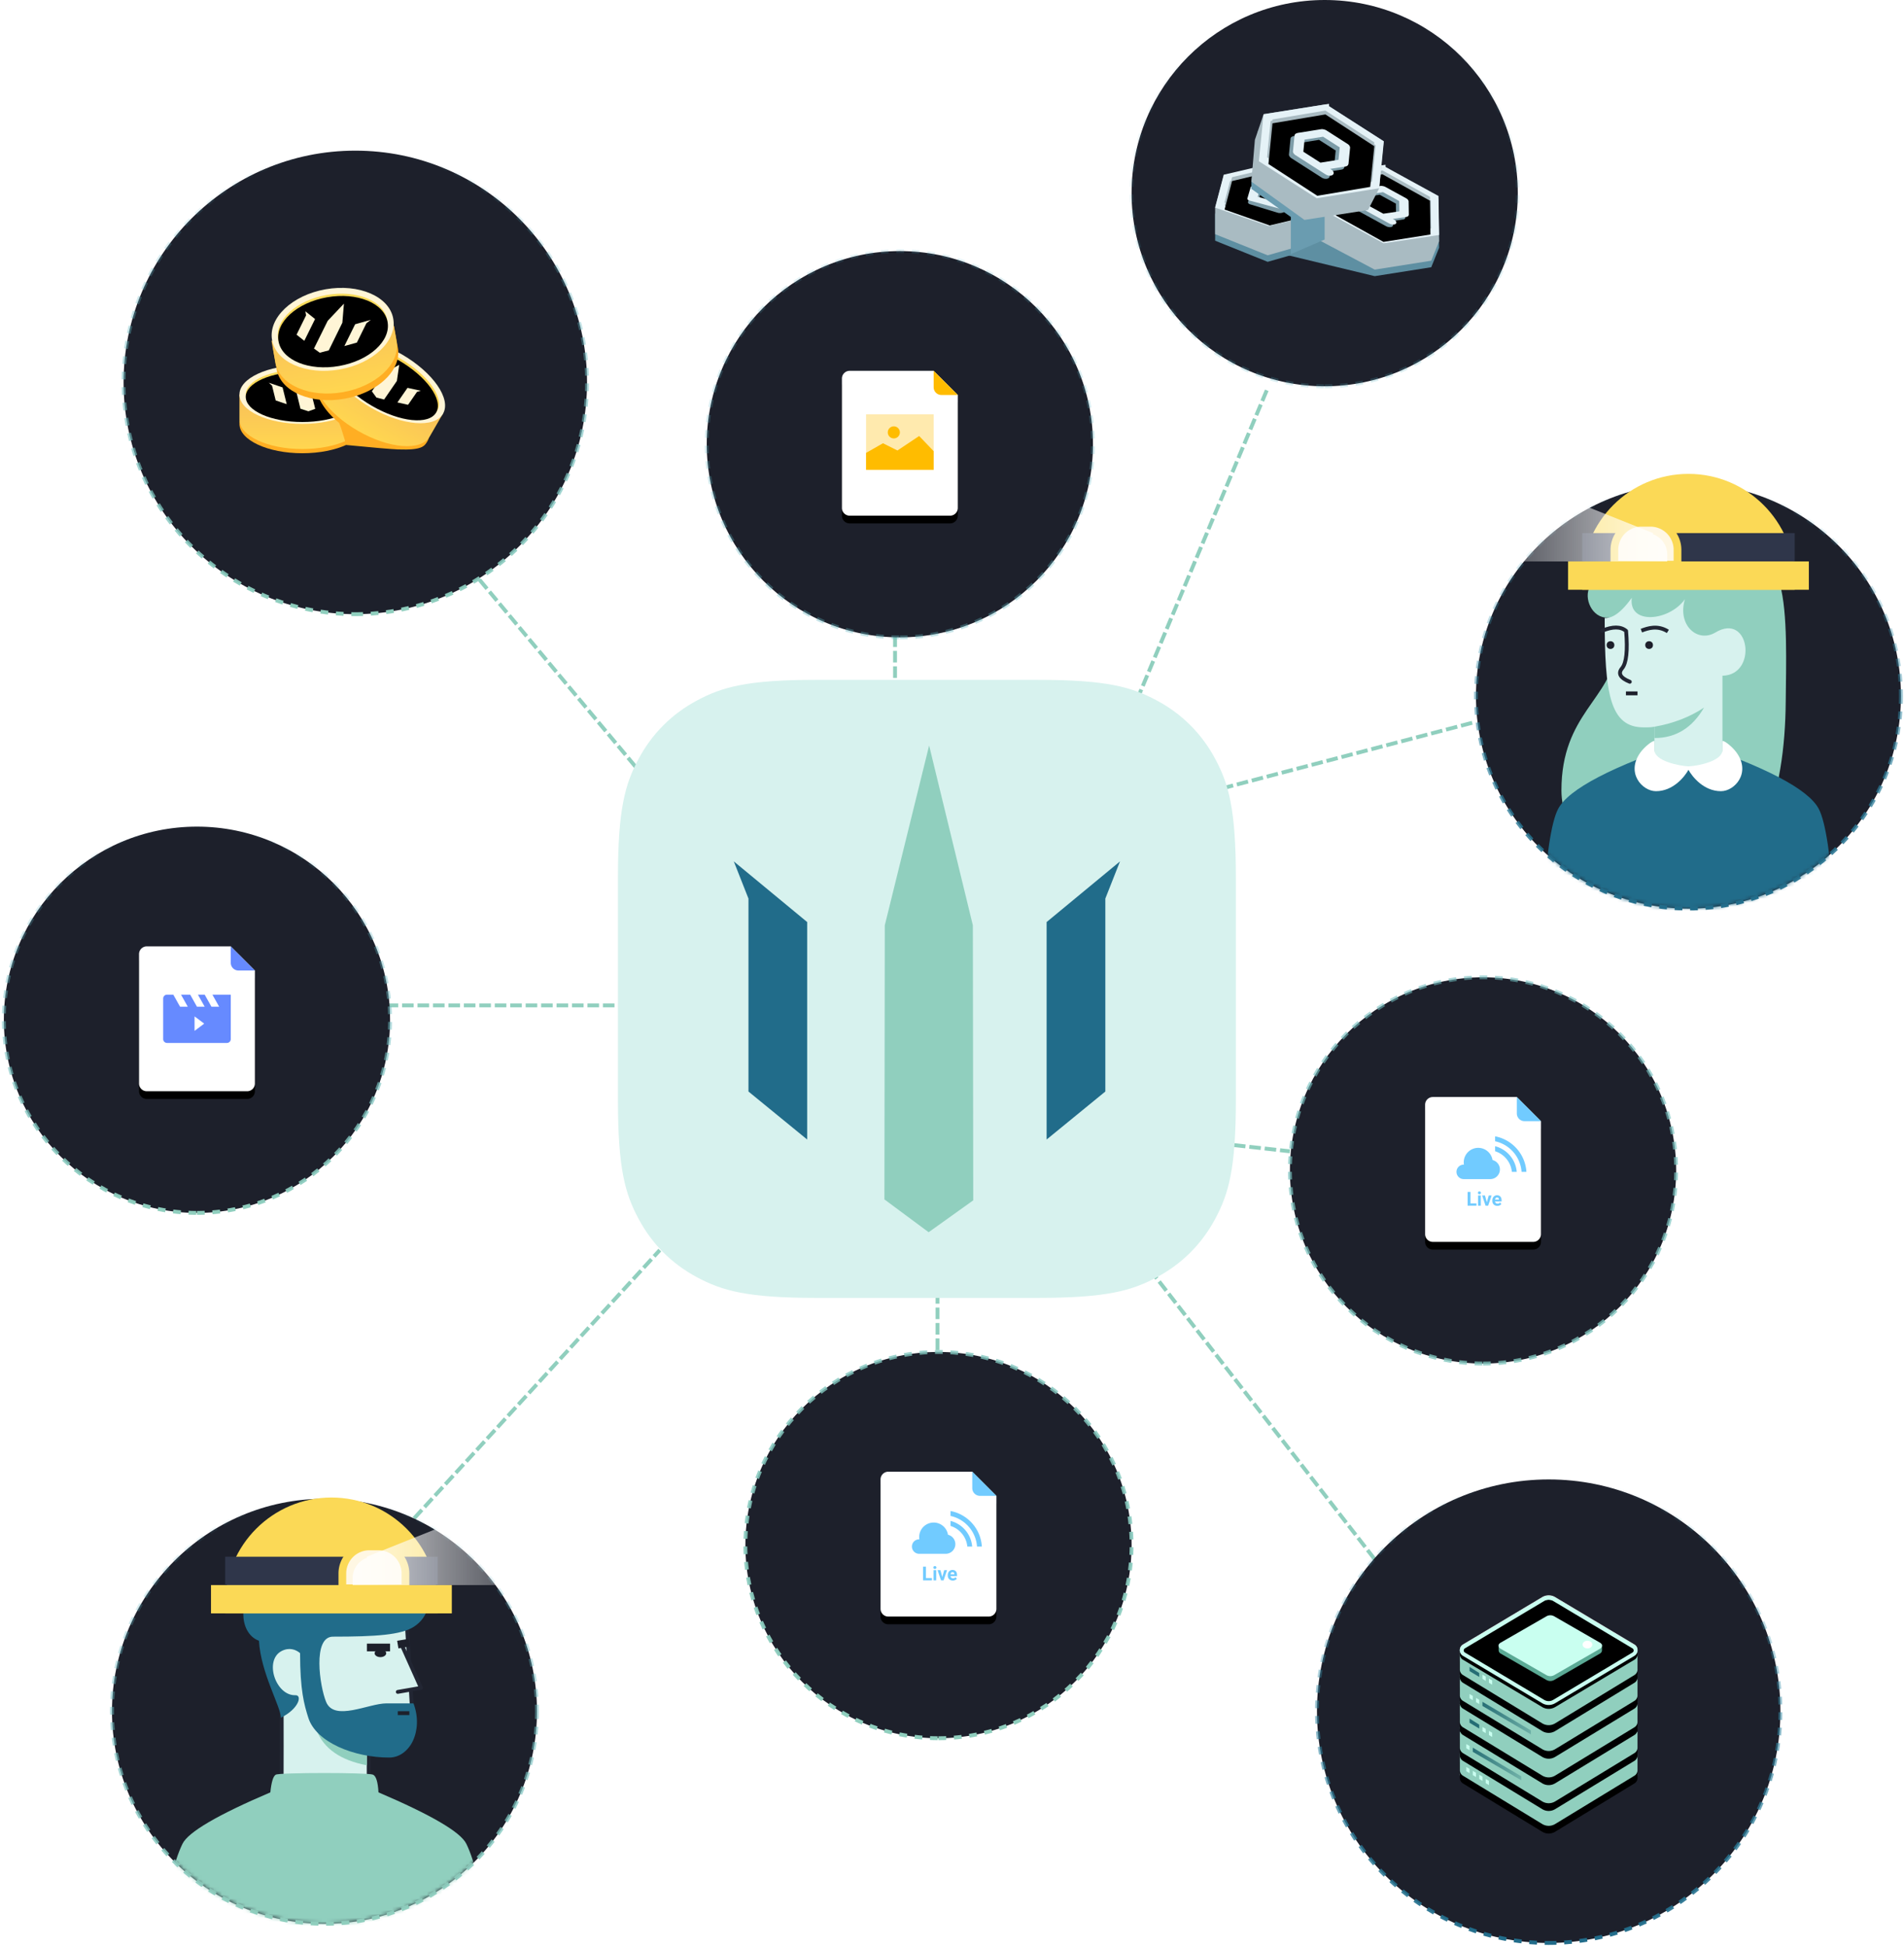 <svg xmlns="http://www.w3.org/2000/svg" xmlns:xlink="http://www.w3.org/1999/xlink" width="493" height="504" viewBox="0 0 493 504">
    <defs>
        <linearGradient id="a" x1="50%" x2="50%" y1="0%" y2="100%">
            <stop offset="0%" stop-color="#45A5BE" stop-opacity="0"/>
            <stop offset="100%" stop-color="#90CFBE"/>
        </linearGradient>
        <path id="c" d="M2 0h21.75L30 6.25V35.5a2 2 0 0 1-2 2H2a2 2 0 0 1-2-2V2a2 2 0 0 1 2-2z"/>
        <filter id="b" width="146.7%" height="137.3%" x="-23.3%" y="-13.3%" filterUnits="objectBoundingBox">
            <feOffset dy="2" in="SourceAlpha" result="shadowOffsetOuter1"/>
            <feGaussianBlur in="shadowOffsetOuter1" result="shadowBlurOuter1" stdDeviation="2"/>
            <feColorMatrix in="shadowBlurOuter1" values="0 0 0 0 0.343 0 0 0 0 0.608 0 0 0 0 0.538 0 0 0 0.3 0"/>
        </filter>
        <linearGradient id="d" x1="50%" x2="50%" y1="0%" y2="100%">
            <stop offset="0%" stop-color="#45A5BE" stop-opacity="0"/>
            <stop offset="100%" stop-color="#216C8A"/>
        </linearGradient>
        <linearGradient id="e" x1="50%" x2="50%" y1="0%" y2="98.541%">
            <stop offset="0%" stop-color="#F8BE5A"/>
            <stop offset="100%" stop-color="#FFD650"/>
        </linearGradient>
        <linearGradient id="f" x1="50%" x2="50%" y1="0%" y2="98.541%">
            <stop offset="0%" stop-color="#F8DB5A"/>
            <stop offset="100%" stop-color="#FFD650"/>
        </linearGradient>
        <ellipse id="g" cx="16.286" cy="7.6" rx="14.657" ry="6.514"/>
        <filter id="h" width="102%" height="104.6%" x="-1%" y="-2.3%" filterUnits="objectBoundingBox">
            <feOffset dy=".6" in="SourceAlpha" result="shadowOffsetInner1"/>
            <feComposite in="shadowOffsetInner1" in2="SourceAlpha" k2="-1" k3="1" operator="arithmetic" result="shadowInnerInner1"/>
            <feColorMatrix in="shadowInnerInner1" values="0 0 0 0 0.973 0 0 0 0 0.745 0 0 0 0 0.353 0 0 0 1 0"/>
        </filter>
        <path id="j" d="M14.46 5.781l1.011-3.61 2.77 3.61 1.38 5.522-1.757.64-2.062-.66-1.343-5.502zm7.061-.023l2.97-1.21-.47.742.95 3.847-2.379.957-1.07-4.336zm-10.353 0l1.071 4.336-2.852-.957-.95-3.847-.837-.742 3.568 1.21z"/>
        <filter id="i" width="102.9%" height="110.2%" x="-1.4%" y="-2.6%" filterUnits="objectBoundingBox">
            <feOffset dy=".5" in="SourceAlpha" result="shadowOffsetOuter1"/>
            <feColorMatrix in="shadowOffsetOuter1" values="0 0 0 0 0.973 0 0 0 0 0.745 0 0 0 0 0.353 0 0 0 1 0"/>
        </filter>
        <linearGradient id="k" x1="50%" x2="50%" y1="0%" y2="98.541%">
            <stop offset="0%" stop-color="#F8BE5A"/>
            <stop offset="100%" stop-color="#FFD650"/>
        </linearGradient>
        <linearGradient id="l" x1="5.865%" x2="68.368%" y1="50%" y2="53.095%">
            <stop offset="0%" stop-color="#F8DB5A"/>
            <stop offset="100%" stop-color="#FFD650"/>
        </linearGradient>
        <ellipse id="m" cx="24.756" cy="15.59" rx="15.236" ry="6.839"/>
        <filter id="n" width="102%" height="104.4%" x="-1%" y="-2.2%" filterUnits="objectBoundingBox">
            <feOffset dy=".6" in="SourceAlpha" result="shadowOffsetInner1"/>
            <feComposite in="shadowOffsetInner1" in2="SourceAlpha" k2="-1" k3="1" operator="arithmetic" result="shadowInnerInner1"/>
            <feColorMatrix in="shadowInnerInner1" values="0 0 0 0 0.973 0 0 0 0 0.745 0 0 0 0 0.353 0 0 0 1 0"/>
        </filter>
        <path id="p" d="M23.327 14.275l2.21-3.689 1.562 3.925-.46 5.825-1.964.556-1.838-.814.49-5.803zm7.051.416l3.365-1.072-.716.741-.331 4.059-2.692.846.374-4.574zm-10.325-.646l-.374 4.575-2.526-1.173.331-4.059-.588-.822 3.157 1.48z"/>
        <filter id="o" width="103%" height="109.7%" x="-1.5%" y="-2.4%" filterUnits="objectBoundingBox">
            <feOffset dy=".5" in="SourceAlpha" result="shadowOffsetOuter1"/>
            <feColorMatrix in="shadowOffsetOuter1" values="0 0 0 0 0.973 0 0 0 0 0.745 0 0 0 0 0.353 0 0 0 1 0"/>
        </filter>
        <linearGradient id="q" x1="50%" x2="50%" y1="0%" y2="98.541%">
            <stop offset="0%" stop-color="#F8BE5A"/>
            <stop offset="100%" stop-color="#FFD650"/>
        </linearGradient>
        <linearGradient id="r" x1="50%" x2="50%" y1="0%" y2="98.541%">
            <stop offset="0%" stop-color="#F8DB5A"/>
            <stop offset="100%" stop-color="#FFD650"/>
        </linearGradient>
        <ellipse id="s" cx="17.646" cy="10.536" rx="14.339" ry="9.031"/>
        <filter id="t" width="102.1%" height="103.3%" x="-1%" y="-1.7%" filterUnits="objectBoundingBox">
            <feOffset dy=".6" in="SourceAlpha" result="shadowOffsetInner1"/>
            <feComposite in="shadowOffsetInner1" in2="SourceAlpha" k2="-1" k3="1" operator="arithmetic" result="shadowInnerInner1"/>
            <feColorMatrix in="shadowInnerInner1" values="0 0 0 0 0.973 0 0 0 0 0.745 0 0 0 0 0.353 0 0 0 1 0"/>
        </filter>
        <path id="v" d="M20.457 9.526l1.732-4.65-5.247 3.147-5.37 5.95 1.158 1.45 2.405.044 5.322-5.941zm-6.546-2.833L12.046 4.09l-.112 1.059-3.732 4.15 1.503 2.071 4.206-4.677zm9.622 4.112l-4.206 4.678 3.36.007 3.731-4.15 1.327-.54-4.212.005z"/>
        <filter id="u" width="102.6%" height="108.8%" x="-1.3%" y="-2.2%" filterUnits="objectBoundingBox">
            <feOffset dy=".5" in="SourceAlpha" result="shadowOffsetOuter1"/>
            <feColorMatrix in="shadowOffsetOuter1" values="0 0 0 0 0.973 0 0 0 0 0.745 0 0 0 0 0.353 0 0 0 1 0"/>
        </filter>
        <path id="w" d="M14.138 1.135l13.626 3.254 1.937 7.375-11.689 4.12-13.625-3.255-1.938-7.375z"/>
        <filter id="x" width="103.7%" height="106.8%" x="-1.8%" y="-3.4%" filterUnits="objectBoundingBox">
            <feOffset dy="1" in="SourceAlpha" result="shadowOffsetInner1"/>
            <feComposite in="shadowOffsetInner1" in2="SourceAlpha" k2="-1" k3="1" operator="arithmetic" result="shadowInnerInner1"/>
            <feColorMatrix in="shadowInnerInner1" values="0 0 0 0 0.485 0 0 0 0 0.613 0 0 0 0 0.661 0 0 0 1 0"/>
        </filter>
        <path id="y" d="M24.42 1.346L36.713 8.18l.13 8.75-12.162 1.915-12.29-6.834-.13-8.75z"/>
        <filter id="z" width="104.1%" height="105.7%" x="-2%" y="-2.9%" filterUnits="objectBoundingBox">
            <feOffset dy="1" in="SourceAlpha" result="shadowOffsetInner1"/>
            <feComposite in="shadowOffsetInner1" in2="SourceAlpha" k2="-1" k3="1" operator="arithmetic" result="shadowInnerInner1"/>
            <feColorMatrix in="shadowInnerInner1" values="0 0 0 0 0.485 0 0 0 0 0.613 0 0 0 0 0.661 0 0 0 1 0"/>
        </filter>
        <path id="A" d="M19.164 1.62L31.82 9.847 30.775 20.38l-13.702 2.306-12.656-8.227L5.463 3.927z"/>
        <filter id="B" width="103.6%" height="104.7%" x="-1.8%" y="-2.4%" filterUnits="objectBoundingBox">
            <feOffset dy="1" in="SourceAlpha" result="shadowOffsetInner1"/>
            <feComposite in="shadowOffsetInner1" in2="SourceAlpha" k2="-1" k3="1" operator="arithmetic" result="shadowInnerInner1"/>
            <feColorMatrix in="shadowInnerInner1" values="0 0 0 0 0.485 0 0 0 0 0.613 0 0 0 0 0.661 0 0 0 1 0"/>
        </filter>
        <path id="D" d="M45.999 45.344a1.673 1.673 0 0 1-.794 1.353L24.684 59.199a3.23 3.23 0 0 1-3.368 0L.795 46.697a1.664 1.664 0 0 1-.793-1.353L0 41.165h46v4.18z"/>
        <filter id="C" width="156.5%" height="240.5%" x="-28.3%" y="-59.4%" filterUnits="objectBoundingBox">
            <feMorphology in="SourceAlpha" radius="1" result="shadowSpreadOuter1"/>
            <feOffset dy="2" in="shadowSpreadOuter1" result="shadowOffsetOuter1"/>
            <feGaussianBlur in="shadowOffsetOuter1" result="shadowBlurOuter1" stdDeviation="5"/>
            <feColorMatrix in="shadowBlurOuter1" values="0 0 0 0 0.129 0 0 0 0 0.424 0 0 0 0 0.541 0 0 0 0.1 0"/>
        </filter>
        <path id="F" d="M45.999 39.494a1.673 1.673 0 0 1-.794 1.352L24.684 53.348a3.23 3.23 0 0 1-3.368 0L.795 40.846a1.664 1.664 0 0 1-.793-1.352L0 35.314h46v4.18z"/>
        <filter id="E" width="156.5%" height="240.5%" x="-28.3%" y="-59.4%" filterUnits="objectBoundingBox">
            <feMorphology in="SourceAlpha" radius="1" result="shadowSpreadOuter1"/>
            <feOffset dy="2" in="shadowSpreadOuter1" result="shadowOffsetOuter1"/>
            <feGaussianBlur in="shadowOffsetOuter1" result="shadowBlurOuter1" stdDeviation="5"/>
            <feColorMatrix in="shadowBlurOuter1" values="0 0 0 0 0.129 0 0 0 0 0.424 0 0 0 0 0.541 0 0 0 0.1 0"/>
        </filter>
        <path id="H" d="M45.999 32.807a1.673 1.673 0 0 1-.794 1.353L24.684 46.662a3.23 3.23 0 0 1-3.368 0L.795 34.16a1.664 1.664 0 0 1-.793-1.353L0 28.628h46v4.18z"/>
        <filter id="G" width="156.5%" height="240.5%" x="-28.3%" y="-59.4%" filterUnits="objectBoundingBox">
            <feMorphology in="SourceAlpha" radius="1" result="shadowSpreadOuter1"/>
            <feOffset dy="2" in="shadowSpreadOuter1" result="shadowOffsetOuter1"/>
            <feGaussianBlur in="shadowOffsetOuter1" result="shadowBlurOuter1" stdDeviation="5"/>
            <feColorMatrix in="shadowBlurOuter1" values="0 0 0 0 0.129 0 0 0 0 0.424 0 0 0 0 0.541 0 0 0 0.1 0"/>
        </filter>
        <linearGradient id="I" x1="50%" x2="50%" y1="-25.316%" y2="100%">
            <stop offset="0%" stop-color="#90CFBE"/>
            <stop offset="100%" stop-color="#206871"/>
        </linearGradient>
        <path id="K" d="M45.999 25.97a1.673 1.673 0 0 1-.794 1.352L24.684 39.824a3.23 3.23 0 0 1-3.368 0L.795 27.322a1.664 1.664 0 0 1-.793-1.352L0 21.79h46v4.18z"/>
        <filter id="J" width="156.5%" height="240.5%" x="-28.3%" y="-59.4%" filterUnits="objectBoundingBox">
            <feMorphology in="SourceAlpha" radius="1" result="shadowSpreadOuter1"/>
            <feOffset dy="2" in="shadowSpreadOuter1" result="shadowOffsetOuter1"/>
            <feGaussianBlur in="shadowOffsetOuter1" result="shadowBlurOuter1" stdDeviation="5"/>
            <feColorMatrix in="shadowBlurOuter1" values="0 0 0 0 0.129 0 0 0 0 0.424 0 0 0 0 0.541 0 0 0 0.1 0"/>
        </filter>
        <path id="M" d="M45.999 19.283a1.673 1.673 0 0 1-.794 1.353L24.684 33.138a3.23 3.23 0 0 1-3.368 0L.795 20.636a1.664 1.664 0 0 1-.793-1.353L0 15.104h46v4.18z"/>
        <filter id="L" width="156.5%" height="240.5%" x="-28.3%" y="-59.4%" filterUnits="objectBoundingBox">
            <feMorphology in="SourceAlpha" radius="1" result="shadowSpreadOuter1"/>
            <feOffset dy="2" in="shadowSpreadOuter1" result="shadowOffsetOuter1"/>
            <feGaussianBlur in="shadowOffsetOuter1" result="shadowBlurOuter1" stdDeviation="5"/>
            <feColorMatrix in="shadowBlurOuter1" values="0 0 0 0 0.129 0 0 0 0 0.424 0 0 0 0 0.541 0 0 0 0.1 0"/>
        </filter>
        <linearGradient id="N" x1="133.314%" x2="0%" y1="72.639%" y2="27.361%">
            <stop offset="0%" stop-color="#90CFBE"/>
            <stop offset="100%" stop-color="#206871"/>
        </linearGradient>
        <path id="O" d="M24.684.615l20.521 12.258a1.625 1.625 0 0 1 0 2.794L24.684 27.925a3.285 3.285 0 0 1-3.368 0L.795 15.667a1.625 1.625 0 0 1 0-2.794L21.316.615a3.285 3.285 0 0 1 3.368 0z"/>
        <filter id="P" width="104.3%" height="107.1%" x="-2.2%" y="-3.5%" filterUnits="objectBoundingBox">
            <feGaussianBlur in="SourceAlpha" result="shadowBlurInner1" stdDeviation=".5"/>
            <feOffset dy="1" in="shadowBlurInner1" result="shadowOffsetInner1"/>
            <feComposite in="shadowOffsetInner1" in2="SourceAlpha" k2="-1" k3="1" operator="arithmetic" result="shadowInnerInner1"/>
            <feColorMatrix in="shadowInnerInner1" values="0 0 0 0 0.345 0 0 0 0 0.655 0 0 0 0 0.58 0 0 0 1 0"/>
        </filter>
        <path id="R" d="M2 0h21.75L30 6.25V35.5a2 2 0 0 1-2 2H2a2 2 0 0 1-2-2V2a2 2 0 0 1 2-2z"/>
        <filter id="Q" width="146.7%" height="137.3%" x="-23.3%" y="-13.3%" filterUnits="objectBoundingBox">
            <feOffset dy="2" in="SourceAlpha" result="shadowOffsetOuter1"/>
            <feGaussianBlur in="shadowOffsetOuter1" result="shadowBlurOuter1" stdDeviation="2"/>
            <feColorMatrix in="shadowBlurOuter1" values="0 0 0 0 0.343 0 0 0 0 0.608 0 0 0 0 0.538 0 0 0 0.3 0"/>
        </filter>
        <path id="T" d="M2 0h21.75L30 6.25V35.5a2 2 0 0 1-2 2H2a2 2 0 0 1-2-2V2a2 2 0 0 1 2-2z"/>
        <filter id="S" width="146.7%" height="137.3%" x="-23.3%" y="-13.3%" filterUnits="objectBoundingBox">
            <feOffset dy="2" in="SourceAlpha" result="shadowOffsetOuter1"/>
            <feGaussianBlur in="shadowOffsetOuter1" result="shadowBlurOuter1" stdDeviation="2"/>
            <feColorMatrix in="shadowBlurOuter1" values="0 0 0 0 0.343 0 0 0 0 0.608 0 0 0 0 0.538 0 0 0 0.3 0"/>
        </filter>
        <path id="V" d="M2 0h21.75L30 6.25V35.5a2 2 0 0 1-2 2H2a2 2 0 0 1-2-2V2a2 2 0 0 1 2-2z"/>
        <filter id="U" width="146.7%" height="137.3%" x="-23.3%" y="-13.3%" filterUnits="objectBoundingBox">
            <feOffset dy="2" in="SourceAlpha" result="shadowOffsetOuter1"/>
            <feGaussianBlur in="shadowOffsetOuter1" result="shadowBlurOuter1" stdDeviation="2"/>
            <feColorMatrix in="shadowBlurOuter1" values="0 0 0 0 0.343 0 0 0 0 0.608 0 0 0 0 0.538 0 0 0 0.3 0"/>
        </filter>
        <circle id="W" cx="55.018" cy="55.018" r="55.018"/>
        <linearGradient id="Y" x1="0%" y1="50%" y2="50%">
            <stop offset="0%" stop-color="#FFF" stop-opacity="0"/>
            <stop offset="100%" stop-color="#FFF" stop-opacity=".8"/>
        </linearGradient>
        <circle id="Z" cx="55.018" cy="55.018" r="55.018"/>
    </defs>
    <g fill="none" fill-rule="evenodd" transform="translate(1)">
        <path stroke="#90CFBE" stroke-dasharray="2" stroke-linecap="square" d="M312 205l68.158-17.874M99.609 260.274h61.141M292 184.5l35.438-84.5M297 329l60.534 78M103.852 395.671L169.5 324M123.5 150.5l53 63.5M230.75 165v17.25M241.75 335v17.25M319 296.5l13.5 1.5"/>
        <path fill="#1D202B" stroke="url(#a)" stroke-dasharray="2" d="M342 100c27.614 0 50-22.386 50-50S369.614 0 342 0s-50 22.386-50 50 22.386 50 50 50zM383 353c27.614 0 50-22.386 50-50s-22.386-50-50-50-50 22.386-50 50 22.386 50 50 50zM242 450c27.614 0 50-22.386 50-50s-22.386-50-50-50-50 22.386-50 50 22.386 50 50 50zM232 165c27.614 0 50-22.386 50-50s-22.386-50-50-50-50 22.386-50 50 22.386 50 50 50z"/>
        <path fill="#1D202B" stroke="url(#a)" stroke-dasharray="2" d="M50 100c27.614 0 50-22.386 50-50S77.614 0 50 0 0 22.386 0 50s22.386 50 50 50z" transform="translate(0 214)"/>
        <g transform="translate(35 245)">
            <use fill="#000" filter="url(#b)" xlink:href="#c"/>
            <use fill="#FFF" xlink:href="#c"/>
        </g>
        <path fill="#668AFF" d="M55.75 260.625h-2L52 257.5h-1.75l1.75 3.125h-2l-1.75-3.125h-2.375l1.75 3.125h-2l-1.75-3.125h-1.618c-.556 0-1.007.445-1.007 1.002v10.496a1 1 0 0 0 .991 1.002h15.518a.994.994 0 0 0 .991-1.002V257.5H54l1.75 3.125z"/>
        <path fill="#FFF" d="M49.375 263.125v3.75l2.5-1.875"/>
        <path fill="#668AFF" d="M58.75 245l6.25 6.25h-4.25a2 2 0 0 1-2-2V245z"/>
        <path fill="#1D202B" stroke="url(#a)" stroke-dasharray="2" d="M91 159c33.137 0 60-26.863 60-60s-26.863-60-60-60-60 26.863-60 60 26.863 60 60 60z"/>
        <path fill="#1D202B" stroke="url(#d)" stroke-dasharray="2" d="M400 503c33.137 0 60-26.863 60-60s-26.863-60-60-60-60 26.863-60 60 26.863 60 60 60z"/>
        <g transform="translate(61 94.535)">
            <ellipse cx="16.286" cy="15.2" fill="#FFAE23" rx="16.286" ry="7.6" style="mix-blend-mode:multiply"/>
            <path fill="url(#e)" d="M0 14.114V7.6h7.893c2.45-.69 5.322-1.086 8.393-1.086 3.07 0 5.942.397 8.393 1.086h7.892v6.514c0 4.198-7.29 7.6-16.285 7.6C7.29 21.714 0 18.312 0 14.114z"/>
            <ellipse cx="16.286" cy="7.6" fill="#FFF5D6" rx="16.286" ry="7.6"/>
            <use fill="url(#f)" xlink:href="#g"/>
            <use fill="#000" filter="url(#h)" xlink:href="#g"/>
            <g>
                <use fill="#000" filter="url(#i)" xlink:href="#j"/>
                <use fill="#FFF5D6" xlink:href="#j"/>
            </g>
        </g>
        <g transform="translate(74.29 83.05)">
            <path fill="#FFAE23" d="M35.414 31.12c2.171-3.834-2.6-10.787-10.658-15.53-8.058-4.743-15.518-5.593-17.689-1.759-1.735 3.064.133 8.233 5.4 12.561.186.152.819 2.072 1.9 5.76 7.197.701 11.69 1.083 13.477 1.146 6.099.213 6.776-.776 7.57-2.179z" style="mix-blend-mode:multiply"/>
            <path fill="url(#k)" d="M4.54 21.54v-6.87h8.164c2.536-.728 5.507-1.146 8.682-1.146 3.176 0 6.147.418 8.683 1.145h8.164v6.87c0 4.428-7.543 8.016-16.847 8.016-9.304 0-16.846-3.588-16.846-8.015z" transform="rotate(30 21.386 21.54)"/>
            <ellipse cx="24.756" cy="15.59" fill="#FFF5D6" rx="16.929" ry="7.978" transform="rotate(30 24.756 15.59)"/>
            <g transform="rotate(30 24.756 15.59)">
                <use fill="url(#l)" xlink:href="#m"/>
                <use fill="#000" filter="url(#n)" xlink:href="#m"/>
            </g>
            <g transform="rotate(30 25.32 15.739)">
                <use fill="#000" filter="url(#o)" xlink:href="#p"/>
                <use fill="#FFF5D6" xlink:href="#p"/>
            </g>
        </g>
        <g transform="rotate(-10 478.47 -337.786)">
            <path fill="#FFAE23" d="M1.588 18.592h-.01v-6.118h2.576c2.842-2.883 7.762-4.79 13.356-4.79 5.593 0 10.513 1.907 13.355 4.79h2.576v6.118h-.01c-.263 5.03-5.857 9.164-13.162 10.007-.896.104-1.818.158-2.76.158-8.61 0-15.626-4.518-15.921-10.165z" style="mix-blend-mode:multiply"/>
            <path fill="url(#q)" d="M1.548 16.844h-.01v-6.118h2.576c2.842-2.883 7.762-4.79 13.356-4.79 5.593 0 10.513 1.907 13.355 4.79h2.576v6.118h-.01c-.295 5.647-7.31 10.165-15.921 10.165S1.843 22.49 1.548 16.844z"/>
            <ellipse cx="17.646" cy="10.536" fill="#FFF5D6" rx="15.932" ry="10.536"/>
            <use fill="url(#r)" xlink:href="#s"/>
            <use fill="#000" filter="url(#t)" xlink:href="#s"/>
            <g transform="rotate(-5.7 17.974 9.79)">
                <use fill="#000" filter="url(#u)" xlink:href="#v"/>
                <use fill="#FFF5D6" xlink:href="#v"/>
            </g>
        </g>
        <path fill="#5E8FA2" d="M331.939 44.54l-16.016 2.396-2.29 8.53v6.847l13.602 5.47 16.775-4.786 1.769-8.898-.009-6.184z" style="mix-blend-mode:multiply"/>
        <path fill="#A9BBC2" d="M331.939 42.85l-16.016 2.397-2.29 8.53v6.847l13.602 5.47 16.775-4.786 1.769-8.898-.009-6.184z"/>
        <path stroke="#E5F2F7" stroke-width="2" d="M331.885 42.522l12.691 4.373-1.848 7.035-15.21 3.544-12.69-4.373 1.848-7.035 15.21-3.544z"/>
        <g transform="matrix(-1 0 0 1 345.779 41.483)">
            <use fill="#A9BBC2" xlink:href="#w"/>
            <use fill="#000" filter="url(#x)" xlink:href="#w"/>
        </g>
        <path fill="#7C9CA8" fill-rule="nonzero" d="M324.867 51.788l4.072 1.242 4.853-1.542.805-2.518-3.968-1.21-4.98 1.583-.782 2.445zm-2.708.471l1.022-3.197c.073-.228.34-.438.693-.577.098-.05.207-.095.328-.133l6.162-1.959c.246-.078.502-.117.74-.12.243-.015.48.006.681.067l5.045 1.539c.27.082.428.224.464.387.03.076.034.16.006.248l-1.022 3.197a.576.576 0 0 1-.1.182c-.116.212-.403.416-.805.544l-4.104 1.304.28.085c.558.17.633.59.169.938-.465.348-1.293.492-1.85.322l-7.207-2.198a.805.805 0 0 1-.372-.214c-.129-.112-.18-.255-.13-.415z"/>
        <path fill="#E5F2F7" fill-rule="nonzero" d="M324.66 50.942l4.142 1.108 4.757-1.376.656-2.248-4.036-1.08-4.883 1.413-.637 2.183zm-2.678.42l.832-2.854c.06-.203.313-.39.658-.515.095-.045.202-.085.32-.119l6.04-1.748c.242-.07.496-.104.734-.106.24-.014.479.004.684.059l5.131 1.373c.276.074.44.2.487.346a.29.29 0 0 1 .02.22l-.832 2.854a.46.46 0 0 1-.09.163c-.102.189-.376.371-.77.485l-4.024 1.164.285.076c.566.152.667.527.223.837-.443.31-1.262.44-1.829.288l-7.33-1.962a.897.897 0 0 1-.385-.191c-.135-.1-.196-.228-.154-.37z"/>
        <path fill="#5E8FA2" d="M356.952 44.467l14.47 8.655.197 11.013-2.025 5.045-14.637 2.31-22.414-5.396 8.484-3.672.19-9.648 1.368-6.004z" style="mix-blend-mode:multiply"/>
        <path fill="#A9BBC2" d="M356.952 42.778l14.47 8.655.197 11.013-2.025 5.045-14.637 2.31-13.93-7.379.19-11.336 1.368-6.005z"/>
        <path stroke="#E5F2F7" stroke-width="2" d="M356.759 43.816l-13.176 1.967.128 8.646 13.718 7.516 13.176-1.966-.128-8.646-13.718-7.517z"/>
        <g transform="translate(332.543 42.778)">
            <use fill="#A9BBC2" xlink:href="#y"/>
            <use fill="#000" filter="url(#z)" xlink:href="#y"/>
        </g>
        <path fill="#7C9CA8" fill-rule="nonzero" d="M352.025 53.647L356.322 56l4.149-.619-.04-2.667-4.186-2.293-4.259.635.039 2.59zm-2.44-.096l-.05-3.386c-.004-.241.183-.417.477-.493.077-.034.168-.06.27-.075l5.269-.786c.21-.031.443-.016.67.037.227.038.46.117.673.233l5.324 2.917c.285.156.48.353.569.547a.585.585 0 0 1 .084.282l.05 3.385a.414.414 0 0 1-.038.183c-.042.214-.25.379-.594.43l-3.508.524.295.161c.588.323.795.816.463 1.102-.333.286-1.08.257-1.667-.065l-7.605-4.166a1.559 1.559 0 0 1-.425-.33c-.16-.157-.255-.331-.257-.5z"/>
        <path fill="#E5F2F7" fill-rule="nonzero" d="M352.885 52.974l4.297 2.354 4.15-.619-.04-2.667-4.187-2.293-4.258.635.038 2.59zm-2.44-.096l-.05-3.386c-.004-.241.184-.417.477-.493.078-.034.169-.06.271-.075l5.269-.786c.21-.031.443-.016.67.037.227.038.46.117.673.233l5.323 2.917c.286.156.481.353.57.547a.585.585 0 0 1 .084.282l.05 3.385a.414.414 0 0 1-.038.183c-.042.213-.25.379-.594.43l-3.509.524.295.161c.588.323.796.816.463 1.102-.332.286-1.079.257-1.667-.065l-7.604-4.167a1.559 1.559 0 0 1-.426-.33c-.159-.156-.254-.33-.257-.5z"/>
        <g>
            <path fill="#6A9CB0" d="M340.887 31.376l1.096 15.848v14.783L333.23 65.8v-9.627l-10.21-7.282v-1.867l1.707-13.097z" style="mix-blend-mode:multiply"/>
            <path fill="#A9BBC2" d="M342.345 27l14.902 9.587-1.159 12.197-2.867 5.588-16.459 2.558-13.742-9.906.905-10.822 2.261-6.651z"/>
            <path stroke="#E5F2F7" stroke-width="2" d="M342.127 28.048l-15.041 2.4-1.07 10.785 14.134 9.044 15.04-2.401 1.07-10.785-14.133-9.043z"/>
            <g transform="translate(323.02 27)">
                <use fill="#A9BBC2" xlink:href="#A"/>
                <use fill="#000" filter="url(#B)" xlink:href="#A"/>
            </g>
            <path fill="#7C9CA8" fill-rule="nonzero" d="M335.431 40.084l4.43 2.835 4.67-.746.318-3.21-4.315-2.761-4.793.765-.31 3.117zm-2.684-.115l.405-4.076c.029-.29.26-.502.594-.594.09-.04.195-.071.31-.09l5.93-.946a1.82 1.82 0 0 1 .736.044c.245.047.493.14.712.281l5.487 3.511c.295.188.484.425.555.659a.7.7 0 0 1 .055.339l-.404 4.075a.58.58 0 0 1-.067.22c-.076.257-.329.456-.716.518l-3.949.63.305.195c.606.388.768.982.362 1.326-.407.345-1.228.31-1.834-.078l-7.839-5.016a1.484 1.484 0 0 1-.425-.397c-.155-.188-.237-.398-.217-.601z"/>
            <path fill="#E5F2F7" fill-rule="nonzero" d="M336.474 39.274l4.43 2.834 4.669-.745.319-3.21-4.316-2.762-4.793.765-.31 3.118zm-2.684-.116l.404-4.075c.03-.29.26-.503.595-.594.09-.04.194-.071.31-.09l5.93-.946a1.82 1.82 0 0 1 .735.044c.246.046.493.14.712.28l5.488 3.512c.294.188.484.425.554.659a.7.7 0 0 1 .056.339l-.405 4.075a.58.58 0 0 1-.067.22c-.075.257-.328.456-.715.518l-3.949.63.304.195c.607.388.768.981.362 1.326-.406.345-1.227.31-1.833-.078l-7.84-5.016a1.484 1.484 0 0 1-.425-.397c-.154-.188-.236-.398-.216-.602z"/>
        </g>
        <g transform="translate(377 413)">
            <path fill="#90CFBE" fill-rule="nonzero" stroke="#C9FFF0" d="M24.427 33.14a2.784 2.784 0 0 0-2.854 0L1.05 45.403a1.126 1.126 0 0 0 0 1.936l20.522 12.264a2.784 2.784 0 0 0 2.854 0L44.95 47.339a1.126 1.126 0 0 0 0-1.936L24.427 33.14z"/>
            <path fill="#90CFBE" fill-rule="nonzero" stroke="#FFF" d="M24.427.894a2.785 2.785 0 0 0-2.854 0L1.05 13.152a1.125 1.125 0 0 0 0 1.935l20.522 12.258a2.785 2.785 0 0 0 2.854 0L44.95 15.087a1.125 1.125 0 0 0 0-1.935L24.427.894z"/>
            <g fill-rule="nonzero">
                <use fill="#000" filter="url(#C)" xlink:href="#D"/>
                <use fill="#90CFBE" xlink:href="#D"/>
            </g>
            <path fill="#5BAA95" fill-rule="nonzero" d="M24.684 27.361l20.521 12.258a1.625 1.625 0 0 1 0 2.794L24.684 54.67a3.285 3.285 0 0 1-3.368 0L.795 42.413a1.625 1.625 0 0 1 0-2.794l20.521-12.258a3.285 3.285 0 0 1 3.368 0z"/>
            <g fill-rule="nonzero">
                <use fill="#000" filter="url(#E)" xlink:href="#F"/>
                <use fill="#90CFBE" xlink:href="#F"/>
            </g>
            <path fill="#5BAA95" fill-rule="nonzero" d="M24.684 20.675l20.521 12.258a1.625 1.625 0 0 1 0 2.793L24.684 47.984a3.285 3.285 0 0 1-3.368 0L.795 35.726a1.625 1.625 0 0 1 0-2.793l20.521-12.258a3.285 3.285 0 0 1 3.368 0z"/>
            <ellipse cx="38.891" cy="12.27" fill="#CCEAE5" rx="2.091" ry="1.254"/>
            <ellipse cx="7.945" cy="12.27" fill="#CCEAE5" rx="2.091" ry="1.254"/>
            <g fill-rule="nonzero">
                <use fill="#000" filter="url(#G)" xlink:href="#H"/>
                <use fill="#90CFBE" xlink:href="#H"/>
            </g>
            <path fill="#90CFBE" fill-rule="nonzero" d="M24.684 14.645l20.521 12.258a1.625 1.625 0 0 1 0 2.794L24.684 41.955a3.285 3.285 0 0 1-3.368 0L.795 29.697a1.625 1.625 0 0 1 0-2.794l20.521-12.258a3.285 3.285 0 0 1 3.368 0z"/>
            <path fill="#5BAA95" fill-rule="nonzero" d="M24.684 13.988l20.521 12.258a1.625 1.625 0 0 1 0 2.794L24.684 41.298a3.285 3.285 0 0 1-3.368 0L.795 29.04a1.625 1.625 0 0 1 0-2.794l20.521-12.258a3.285 3.285 0 0 1 3.368 0z"/>
            <path fill="url(#I)" fill-rule="nonzero" d="M23.962 19.685L35.69 26.56c.443.25.586.79.32 1.208a.91.91 0 0 1-.32.301l-11.727 6.875a1.97 1.97 0 0 1-1.924 0L10.31 28.07c-.443-.25-.586-.79-.32-1.207a.91.91 0 0 1 .32-.302l11.727-6.875a1.97 1.97 0 0 1 1.924 0z"/>
            <g fill-rule="nonzero">
                <use fill="#000" filter="url(#J)" xlink:href="#K"/>
                <use fill="#90CFBE" xlink:href="#K"/>
            </g>
            <path fill="#90CFBE" fill-rule="nonzero" d="M24.684 7.807l20.521 12.258a1.625 1.625 0 0 1 0 2.794L24.684 35.117a3.285 3.285 0 0 1-3.368 0L.795 22.86a1.625 1.625 0 0 1 0-2.794L21.316 7.807a3.285 3.285 0 0 1 3.368 0z"/>
            <path fill="#5BAA95" fill-rule="nonzero" d="M24.684 7.15L45.205 19.41a1.625 1.625 0 0 1 0 2.793L24.684 34.46a3.285 3.285 0 0 1-3.368 0L.795 22.202a1.625 1.625 0 0 1 0-2.793L21.316 7.15a3.285 3.285 0 0 1 3.368 0z"/>
            <path fill="url(#I)" fill-rule="nonzero" d="M23.962 12.848l11.727 6.874c.443.25.586.791.32 1.208a.91.91 0 0 1-.32.302l-11.727 6.875a1.97 1.97 0 0 1-1.924 0L10.31 21.232c-.443-.25-.586-.79-.32-1.208a.91.91 0 0 1 .32-.302l11.727-6.874a1.97 1.97 0 0 1 1.924 0z"/>
            <g fill-rule="nonzero">
                <use fill="#000" filter="url(#L)" xlink:href="#M"/>
                <use fill="#90CFBE" xlink:href="#M"/>
            </g>
            <path fill="#256D75" fill-rule="nonzero" d="M5.018 21.13L2.51 19.62V18.54l2.51 1.571zM5.018 34.503l-2.509-1.51v-1.081l2.51 1.571z"/>
            <path fill="url(#N)" fill-rule="nonzero" d="M18.4 36.007l-12.545-7.36v-1.082L18.4 34.987zM15.89 47.876l-12.544-7.36v-1.082l12.545 7.422z"/>
            <path fill="#90CFBE" fill-rule="nonzero" d="M24.684 1.121l20.521 12.258a1.625 1.625 0 0 1 0 2.794L24.684 28.43a3.285 3.285 0 0 1-3.368 0L.795 16.173a1.625 1.625 0 0 1 0-2.794L21.316 1.121a3.285 3.285 0 0 1 3.368 0z"/>
            <g fill-rule="nonzero">
                <use fill="#90CFBE" xlink:href="#O"/>
                <use fill="#000" filter="url(#P)" xlink:href="#O"/>
                <path stroke="#C9FFF0" stroke-linejoin="square" d="M24.427 1.044a2.785 2.785 0 0 0-2.854 0L1.05 13.303a1.125 1.125 0 0 0 0 1.935l20.522 12.258a2.785 2.785 0 0 0 2.854 0L44.95 15.238a1.125 1.125 0 0 0 0-1.935L24.427 1.044z"/>
            </g>
            <path fill="#5BAA95" fill-rule="nonzero" d="M36.8 12.688V14.2a1 1 0 0 1-.5.866L24.398 21.93a2.038 2.038 0 0 1-1.96 0l-11.901-6.864a1 1 0 0 1-.5-.866v-1.512H36.8z"/>
            <path fill="#C9FFF0" fill-rule="nonzero" d="M24.398 5.417l11.94 6.874c.45.25.597.791.326 1.208a.92.92 0 0 1-.326.302l-11.94 6.875a2.038 2.038 0 0 1-1.96 0L10.499 13.8c-.45-.25-.596-.79-.326-1.208a.92.92 0 0 1 .327-.302l11.94-6.874a2.038 2.038 0 0 1 1.959 0z"/>
            <ellipse cx="33.036" cy="12.755" fill="#FFF" rx="1.255" ry="1"/>
            <path fill="#C9FFF0" fill-rule="nonzero" d="M6.69 22.133l-.835-.506v-1.082l.836.484zM8.364 23.136l-.837-.506v-1.082l.837.484zM3.345 27.148l-.836-.506v-1.083l.836.485zM5.018 28.15l-.836-.505v-1.083l.836.485zM6.69 35.673l-.835-.506v-1.082l.836.485zM8.364 36.676l-.837-.506v-1.082l.837.485zM2.51 40.103l-.837-.506v-1.083l.836.485zM2.51 46.037l-.837-.506v-1.082l.836.485zM4.18 47.04l-.835-.507.002-1.082.835.486zM5.855 48.043l-.836-.507.002-1.082.835.486zM7.527 49.13l-.835-.507.002-1.082.835.486z"/>
        </g>
        <g>
            <g transform="translate(217 96)">
                <use fill="#000" filter="url(#Q)" xlink:href="#R"/>
                <use fill="#FFF" xlink:href="#R"/>
            </g>
            <path fill="#FB0" fill-rule="nonzero" d="M223.25 121.625v-4.375l4.375-2.5 3.75 1.875 5.625-3.75 3.75 3.928v4.822h-17.5zm7.188-11.25a1.563 1.563 0 1 1-.001 3.126 1.563 1.563 0 0 1 0-3.126z"/>
            <path fill="#FB0" fill-opacity=".32" fill-rule="nonzero" d="M223.25 121.625V107.25h17.5v14.375z"/>
            <path fill="#FB0" d="M240.75 96l6.25 6.25h-4.25a2 2 0 0 1-2-2V96z"/>
        </g>
        <g>
            <g transform="translate(368 284)">
                <use fill="#000" filter="url(#S)" xlink:href="#T"/>
                <use fill="#FFF" xlink:href="#T"/>
            </g>
            <path fill="#71CBFF" d="M391.75 284l6.25 6.25h-4.25a2 2 0 0 1-2-2V284z"/>
            <path fill="#71CBFF" fill-rule="nonzero" d="M379.747 311.537h1.555v.588h-2.288v-3.555h.733v2.967zm2.673.588h-.708v-2.642h.708v2.642zm-.75-3.325c0-.106.036-.193.107-.261a.399.399 0 0 1 .29-.103.4.4 0 0 1 .287.103.345.345 0 0 1 .108.26.346.346 0 0 1-.109.264.4.4 0 0 1-.287.103.4.4 0 0 1-.287-.103.346.346 0 0 1-.108-.263zm2.32 2.463l.49-1.78h.738l-.891 2.642h-.674l-.891-2.642h.737l.491 1.78zm2.722.91c-.387 0-.703-.118-.946-.356-.243-.237-.365-.554-.365-.95v-.068c0-.265.051-.502.154-.711.102-.21.248-.37.436-.484.188-.113.402-.17.643-.17.361 0 .646.115.853.342.208.228.312.551.312.97v.288h-1.683c.023.172.092.31.207.415.115.104.26.156.436.156.271 0 .484-.098.637-.295l.346.388a1.06 1.06 0 0 1-.43.35 1.41 1.41 0 0 1-.6.126zm-.08-2.167a.442.442 0 0 0-.341.141.732.732 0 0 0-.167.406h.981v-.056a.522.522 0 0 0-.127-.363c-.081-.085-.197-.128-.346-.128z"/>
            <path fill="#71CBFF" d="M378.052 301.5a3.75 3.75 0 0 1 7.407-1.181 2.501 2.501 0 0 1-.584 4.931H378a1.875 1.875 0 0 1 0-3.75h.052z"/>
            <path fill="#71CBFF" fill-rule="nonzero" d="M390.47 303.375a6.256 6.256 0 0 0-4.345-5.339v-1.3a7.505 7.505 0 0 1 5.6 6.639h-1.256zm2.508 0a8.755 8.755 0 0 0-6.853-7.924v-1.276c4.428.84 7.822 4.6 8.106 9.2h-1.253z"/>
        </g>
        <g>
            <g transform="translate(227 381)">
                <use fill="#000" filter="url(#U)" xlink:href="#V"/>
                <use fill="#FFF" xlink:href="#V"/>
            </g>
            <path fill="#71CBFF" d="M250.75 381l6.25 6.25h-4.25a2 2 0 0 1-2-2V381z"/>
            <path fill="#71CBFF" fill-rule="nonzero" d="M238.747 408.537h1.555v.588h-2.288v-3.555h.733v2.967zm2.673.588h-.708v-2.642h.708v2.642zm-.75-3.325c0-.106.036-.193.107-.261a.399.399 0 0 1 .29-.103.4.4 0 0 1 .287.103.345.345 0 0 1 .108.26.346.346 0 0 1-.109.264.4.4 0 0 1-.287.103.4.4 0 0 1-.287-.103.346.346 0 0 1-.108-.263zm2.32 2.463l.49-1.78h.738l-.891 2.642h-.674l-.891-2.642h.737l.491 1.78zm2.722.91c-.387 0-.703-.118-.946-.356-.243-.237-.365-.554-.365-.95v-.068c0-.265.051-.502.154-.711.102-.21.248-.37.436-.484.188-.113.402-.17.643-.17.361 0 .646.115.853.342.208.228.312.551.312.97v.288h-1.683c.023.172.092.31.207.415.115.104.26.156.436.156.271 0 .484-.098.637-.295l.346.388a1.06 1.06 0 0 1-.43.35 1.41 1.41 0 0 1-.6.126zm-.08-2.167a.442.442 0 0 0-.341.141.732.732 0 0 0-.167.406h.981v-.056a.522.522 0 0 0-.127-.363c-.081-.085-.197-.128-.346-.128z"/>
            <path fill="#71CBFF" d="M237.052 398.5a3.75 3.75 0 0 1 7.407-1.181 2.501 2.501 0 0 1-.584 4.931H237a1.875 1.875 0 0 1 0-3.75h.052z"/>
            <path fill="#71CBFF" fill-rule="nonzero" d="M249.47 400.375a6.256 6.256 0 0 0-4.345-5.339v-1.3a7.505 7.505 0 0 1 5.6 6.639h-1.256zm2.508 0a8.755 8.755 0 0 0-6.853-7.924v-1.276c4.428.84 7.822 4.6 8.106 9.2h-1.253z"/>
        </g>
        <g>
            <g transform="translate(381.17 125.17)">
                <mask id="X" fill="#fff">
                    <use xlink:href="#W"/>
                </mask>
                <use fill="#1D202B" stroke="url(#d)" stroke-dasharray="2" xlink:href="#W"/>
                <path fill="#90CFBE" d="M22.239 56.546c-.073-9.33-.597-23.034 1.528-30.565 2.124-7.532 4.088-4.478 9.17-9.17 9.561-8.83 27.692-11.065 39.98 9.842 1.762 2.999-.551 8.253-4.586 8.07-1.585-.073-2.2 1.1-2.2 8.435 1.283 12.655 14.182 16.445 14.182 36.312 0 10.698-9.475 24.453-30.566 24.453-21.09 0-27.326-23.886-27.508-47.377z" mask="url(#X)" transform="matrix(-1 0 0 1 102.442 0)"/>
                <path fill="#216C8A" d="M88.762 84.238c1.793 3.424 3.138 12.39 4.035 26.898H17.239c.897-14.508 2.241-23.474 4.035-26.898 2.69-5.135 13.937-11.003 33.744-17.605 19.806 6.602 31.054 12.47 33.744 17.605z" mask="url(#X)"/>
                <path fill="#D7F2EE" d="M63.82 71.034c-3.12 1.712-6.117 2.568-8.99 2.568-2.871 0-5.743-.856-8.615-2.568v-8.07c-1.098.197-1.94.167-2.803.167-8.798 0-10.082-8.861-10.082-28.3 1.1 0 3.349-.109 7.016-5.244-.917 7.153 9.72 6.052 13.755.367-2.017 6.786 3.3 11.37 7.886 8.62 8.99-5.395 11.01 11.05 1.834 11.187v21.273z" mask="url(#X)"/>
                <path fill="#90CFBE" fill-rule="nonzero" d="M46.215 62.965c4.89-.856 9.17-2.507 12.837-4.952-3.056 5.258-7.335 7.886-12.837 7.886v-2.934z" mask="url(#X)"/>
                <path fill="#FFF" d="M55.03 73.226c2.65-.12 8.79-1.419 8.79-4.224v-2.37c.673 0 2.6 1.59 3.59 2.935 3.916 5.318-.428 10.087-3.97 10.087-4.47 0-7.431-3.735-8.422-5.532-.991 1.797-3.953 5.532-8.422 5.532-3.543 0-7.886-4.769-3.97-10.087.99-1.345 2.916-2.934 3.589-2.934v2.37c0 2.804 6.306 4.103 8.815 4.223z" mask="url(#X)"/>
            </g>
            <path fill="#FBD956" d="M436.187 122.679c15.193 0 27.51 12.316 27.51 27.508v2.492h-55.018v-2.492c0-15.192 12.316-27.508 27.508-27.508z"/>
            <path fill="#FBD956" d="M405.011 145.343h62.354v7.336h-62.354z"/>
            <path fill="#2F364A" d="M408.679 138.007h55.018v7.336h-55.018z"/>
            <path fill="#FFF7E3" stroke="#FBD956" stroke-width="2" d="M417.014 146.177h16.34v-3.838a7 7 0 0 0-7-7h-2.34a7 7 0 0 0-7 7v3.838z"/>
            <path fill="url(#Y)" d="M55.018 22.32a5.504 5.504 0 0 1 3.668 5.189v1.834H0V0l55.018 22.007v.313z" transform="translate(372 116)"/>
        </g>
        <path stroke="#1D202B" d="M420 179.5h3"/>
        <g>
            <path fill="#D7F2EE" d="M210.278 176h57.444c17.83 0 24.296 1.857 30.815 5.343 6.518 3.486 11.634 8.602 15.12 15.12 3.486 6.519 5.343 12.984 5.343 30.815v57.444c0 17.83-1.857 24.296-5.343 30.815-3.486 6.518-8.602 11.634-15.12 15.12-6.519 3.486-12.984 5.343-30.815 5.343h-57.444c-17.83 0-24.296-1.857-30.815-5.343-6.518-3.486-11.634-8.602-15.12-15.12-3.486-6.519-5.343-12.984-5.343-30.815v-57.444c0-17.83 1.857-24.296 5.343-30.815 3.486-6.518 8.602-11.634 15.12-15.12 6.519-3.486 12.984-5.343 30.815-5.343z"/>
            <path fill="#90CFBE" d="M228.096 239.547L228 310.504 239.452 319 251 310.746l-.099-71.199L239.576 193z"/>
            <path fill="#216C8A" d="M270 238.701V295l15.202-12.424v-49.952L289 223zM208 238.701V295l-15.202-12.424v-49.952L189 223z"/>
        </g>
        <g transform="translate(28 388)">
            <mask id="aa" fill="#fff">
                <use xlink:href="#Z"/>
            </mask>
            <use fill="#1D202B" stroke="url(#a)" stroke-dasharray="2" xlink:href="#Z"/>
            <g mask="url(#aa)">
                <path fill="#D7F2EE" stroke="#222633" d="M66.466 65.075v8.037c0 1.547-22.537 1.027-22.537-1.205 0-2.1.042-11.618 0-21.41-5.047-6.635-5.047-10.782-1.057-15.068 2.66-2.858 13.812-3.93 33.455-3.215.716 11.718 1.186 19.457 1.408 23.217.134 2.268 1.585 9.644-4.05 9.644h-7.219z"/>
                <path fill="#90CFBE" fill-rule="nonzero" d="M66 64.5c-5.156-.621-9.49-2.121-13-4.5 1.875 4.72 6.208 7.72 13 9v-4.5z" style="mix-blend-mode:multiply"/>
                <path fill="#90CFBE" d="M91.75 89.332C93.971 93.903 95.721 101.46 97 112H13c1.28-10.542 3.03-18.098 5.25-22.668 1.476-3.036 9.059-7.476 22.75-13.32.273-2.671.74-4.198 1.4-4.581.991-.575 24.02-.575 25.2 0 .787.383 1.254 1.909 1.4 4.579 13.694 5.851 21.277 10.292 22.75 13.322z"/>
                <path fill="#216C8A" d="M48.696 39.967c-1.128-.971-2.847-1.552-4.786-.543-4.596 2.393-1.546 11.618 3.598 11.438 1.773-.062.96 3.482-3.78 5.823 0-2.846-5.184-11.499-5.68-19.92-5.715-2.132-4.79-12.148-.866-12.148-.628-7.822 11.87-11.86 16.708-7.373 4.922-5.91 17.344-2.887 18.094 2.24 8.542-4.57 14.157 8.567 6.159 13.665-3.291 2.098-9.815 2.55-20.928 2.55-5.334 0-3.442 12.857-1.775 16.895 2.13 5.158 10.994.38 15.617.38h7.01C80.73 60.086 77.09 67 71.767 67c-9.051 0-18.928-3.926-20.941-10.315-1.065-3.38-2.13-7.114-2.13-16.718z"/>
                <path stroke="#1D202B" d="M74 55.5h3"/>
            </g>
        </g>
        <g>
            <path fill="#FBD956" d="M84.813 387.679c-15.193 0-27.51 12.316-27.51 27.508v2.492h55.018v-2.492c0-15.192-12.316-27.508-27.508-27.508z"/>
            <path fill="#FBD956" d="M115.989 410.343H53.635v7.336h62.354z"/>
            <path fill="#2F364A" d="M112.321 403.007H57.303v7.336h55.018z"/>
            <path fill="#FFF7E3" stroke="#FBD956" stroke-width="2" d="M103.986 411.177h-16.34v-3.838a7 7 0 0 1 7-7h2.34a7 7 0 0 1 7 7v3.838z"/>
            <path fill="url(#Y)" d="M55.018 22.32a5.504 5.504 0 0 1 3.668 5.189v1.834H0V0l55.018 22.007v.313z" transform="matrix(-1 0 0 1 149 381)"/>
        </g>
        <path stroke="#222633" d="M424 163.264c1.678-.63 4.158-1.486 6.86.194"/>
        <path stroke="#222633" stroke-linecap="round" stroke-linejoin="round" d="M413.853 163.294c2.736-1.14 4.8-1.125 6.194.044.43 5.097.08 8.318-1.047 9.662-1.128 1.344-.461 2.51 2 3.5"/>
        <circle cx="426" cy="167" r="1" fill="#1D202B"/>
        <circle cx="416" cy="167" r="1" fill="#1D202B"/>
        <path fill="#D7F2EE" stroke="#222633" stroke-linecap="round" stroke-linejoin="round" d="M103.09 426l4.91 10.957-6 1.043"/>
        <path stroke="#1D202B" stroke-width="2" d="M100 426.5h-6M105 425.25l-3 .5"/>
        <ellipse cx="97.5" cy="428" fill="#1D202B" rx="1.5" ry="1"/>
    </g>
</svg>
